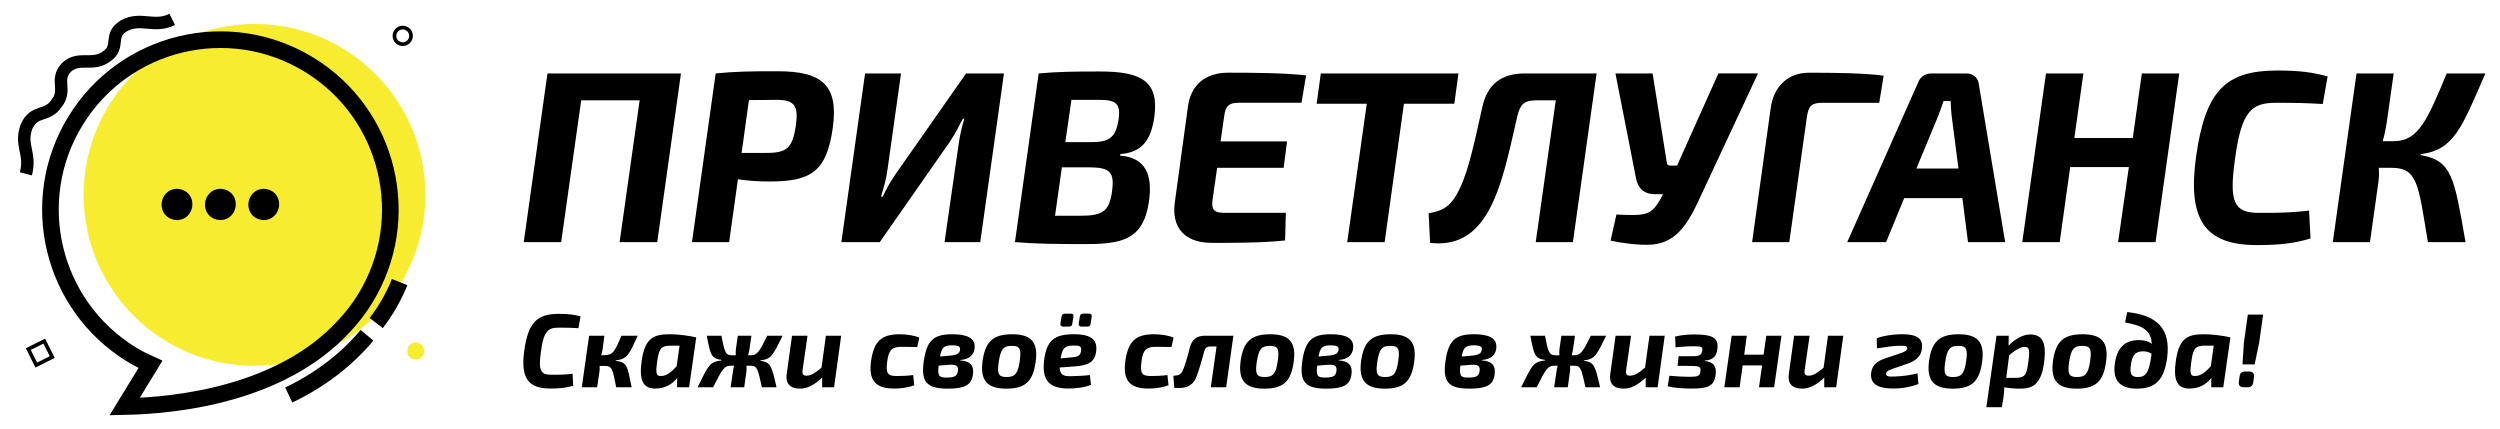 <?xml version="1.0" encoding="utf-8"?>
<!-- Generator: Adobe Illustrator 24.0.1, SVG Export Plug-In . SVG Version: 6.00 Build 0)  -->
<svg version="1.1" id="Слой_1" xmlns="http://www.w3.org/2000/svg" xmlns:xlink="http://www.w3.org/1999/xlink" x="0px" y="0px"
	 viewBox="0 0 1804.89 310.01" style="enable-background:new 0 0 1804.89 310.01;" xml:space="preserve">
<style type="text/css">
	.st0{display:none;}
	.st1{display:inline;fill:#FF485B;}
	.st2{display:inline;}
	.st3{display:none;fill:#FF0000;}
	.st4{fill:#F7EC30;}
	.st5{fill:none;stroke:#000000;stroke-width:12;stroke-miterlimit:229.167;}
	.st6{fill:none;stroke:#000000;stroke-width:9;stroke-miterlimit:229.167;}
</style>
<g>
	<g>
		<g>
			<path d="M474.5,174.82h-27.18l14.47-102.38h-42.19l-14.47,102.38h-27.01l17.12-121.79h96.38L474.5,174.82z"/>
		</g>
		<g>
			<path d="M516.69,53.02c14.47-1.41,24.01-1.59,44.83-1.59c32.3,0,43.95,10.41,39.72,40.77c-4.41,31.95-15.89,38.83-45.89,38.83
				c-7.59,0-15.53-0.53-22.59-1.59l-6.35,45.36h-26.83L516.69,53.02z M553.58,110.39c14.47,0,18.71-3.53,21.01-20.12
				c2.12-14.47-1.59-18.18-13.94-18.18l-19.95,0.18l-5.3,38.13H553.58z"/>
		</g>
		<g>
			<path d="M681.91,174.82l10.06-69.9c0.88-6.35,2.29-12.89,4.24-19.24h-1.06c-2.82,5.47-5.83,11.47-9,16.06l-51.01,73.08h-27.71
				l17.12-121.79h25.95l-9.71,69.02c-0.88,6.53-2.29,12.18-4.77,19.95h1.24c3-6.53,6.35-12,9.53-16.59l50.66-72.37h27.36
				l-17.12,121.79H681.91z"/>
		</g>
		<g>
			<path d="M749.87,53.02c13.59-1.24,25.07-1.41,44.31-1.41c30.18,0,42.72,7.24,39.19,32.83c-2.47,16.95-8.83,25.42-24.54,26.83
				l-0.18,1.06c18.36,1.41,23.65,13.77,20.83,33.18c-3.71,24.89-15.71,30.71-44.31,30.71c-24.36,0-36.89-0.18-52.42-1.41
				L749.87,53.02z M780.4,155.75c15.71,0,20.48-3.35,22.42-17.47c1.94-13.94-1.41-17.3-15.89-17.48h-20.3l-4.94,34.95H780.4z
				 M787.82,102.62c13.06,0,17.83-3.35,19.77-16.59c1.59-11.47-1.94-13.94-14.47-13.94h-19.59l-4.41,30.54H787.82z"/>
		</g>
		<g>
			<path d="M894.08,74.2c-6.71,0-9.36,2.29-10.24,9.53l-2.65,18.36h48.01l-2.47,19.06h-48.01l-3.35,23.48c-0.88,6.53,1.24,9,7.94,9
				h45.01l-0.53,19.95c-15.71,1.76-35.83,1.76-52.78,1.76c-20.48,0-29.3-11.65-26.83-29.3l9.53-69.55
				c2.12-14.83,12.18-24.01,29.12-24.01c19.42,0,40.07,0.18,56.13,1.94l-3.35,19.77H894.08z"/>
		</g>
		<g>
			<path d="M1013.58,74.91l-13.94,99.91h-27.01l14.12-99.91h-36.18l3-21.89h99.38l-3,21.89H1013.58z"/>
		</g>
		<g>
			<path d="M1135.56,174.82h-26.83l14.47-102.38h-14.3c-8.3,0-11.47,2.82-13.42,11.3c-6.88,30.54-11.47,50.66-19.59,66.19
				c-10.59,20.65-25.42,27.54-43.42,25.42l-1.06-21.36c6.88-1.41,14.12-2.65,20.12-13.42c7.06-12.18,11.12-28.77,18.71-63.54
				c3.53-15.89,13.42-24.01,30.54-24.01h51.9L1135.56,174.82z"/>
		</g>
		<g>
			<path d="M1226.82,143.75c-9,19.77-17.65,31.42-34.24,32.83c-9,0.71-22.77-1.24-29.83-2.82l4.24-18.89
				c21.53,1.06,25.06,0.53,31.77-11.12l1.94-3.53h-5.65c-8.83,0-12.89-4.94-14.12-12.53l-14.65-74.67h26.83l10.24,64.25
				c0.18,1.77,1.06,2.29,2.65,2.29h4.77l29.83-66.55h28.6L1226.82,143.75z"/>
		</g>
		<g>
			<path d="M1278.36,78.09c2.29-16.59,13.24-25.59,27.54-25.59c18.36,0,38.83,0.18,54.01,2.12l-3.18,19.59h-40.77
				c-7.94,0-10.24,1.94-11.47,10.24l-12.71,90.37h-26.83L1278.36,78.09z"/>
		</g>
		<g>
			<path d="M1374.74,143.04l-13.06,31.77h-28.07l51.19-115.26c1.59-4.24,5.3-6.53,9.71-6.53h25.42c4.41,0,8.3,3.35,8.65,7.59
				l19.06,114.2h-26.83l-4.06-31.77H1374.74z M1409.16,84.79c-0.53-3.88-0.71-7.94-0.88-11.83h-5.12
				c-1.24,3.53-2.65,7.77-4.24,11.65l-15.36,37.07h30.36L1409.16,84.79z"/>
		</g>
		<g>
			<path d="M1556.19,174.82h-27.01l7.77-54.19h-42.36l-7.59,54.19h-27.01l17.12-121.79h27.01l-6.53,46.6h42.19l6.53-46.6h27.01
				L1556.19,174.82z"/>
		</g>
		<g>
			<path d="M1668.11,172.17c-11.83,3.53-22.24,4.77-38.83,4.77c-37.6,0-50.13-18.36-43.78-64.07c6.71-47.13,21.01-61.96,58.6-61.96
				c16.95,0,25.59,1.41,36.36,4.24l-3.53,19.95c-11.47-0.71-19.06-0.88-33.89-0.88c-17.65,0-24.89,6.18-29.48,40.77
				c-4.24,30.18-1.06,38.66,16.59,38.66c16.59,0.18,26.12-0.35,36.89-1.59L1668.11,172.17z"/>
		</g>
		<g>
			<path d="M1747.54,111.98c23.12,3.71,24.36,17.12,32.48,62.84h-27.18c-6.88-41.3-7.24-53.66-26.12-53.66h-9.36
				c0.35,3.88,0.18,7.94-0.53,12.18l-5.82,41.48h-26.83l17.12-121.79h26.83l-4.94,34.95c-0.71,4.59-1.59,9.36-3,13.94h7.94
				c17.83,0,24.18-15,38.3-48.89h27.89c-17.12,39.54-22.77,55.25-46.6,58.25L1747.54,111.98z"/>
		</g>
	</g>
</g>
<g>
	<g>
		<g>
			<path d="M413.84,278.47c-5.06,1.51-9.51,2.04-16.61,2.04c-16.08,0-21.45-7.85-18.73-27.41c2.87-20.16,8.99-26.51,25.07-26.51
				c7.25,0,10.95,0.6,15.56,1.81l-1.51,8.53c-4.91-0.3-8.16-0.38-14.5-0.38c-7.55,0-10.65,2.64-12.61,17.44
				c-1.81,12.91-0.45,16.54,7.1,16.54c7.1,0.08,11.18-0.15,15.78-0.68L413.84,278.47z"/>
		</g>
		<g>
			<path d="M444.42,260.5c8.38,1.06,8.38,3.25,11.63,19.11h-11.18c-2.64-13.14-2.79-15.41-8.31-15.41h-3.7
				c0.15,1.06,0.15,2.19,0,3.4l-1.74,12.01h-11.1l5.29-37.23h11.03l-1.28,9.74c-0.23,1.43-0.6,2.87-1.06,4.3h2.42
				c6.04,0,7.4-2.64,12.23-14.05h11.78c-6.49,14.12-7.48,16.69-15.93,17.82L444.42,260.5z"/>
		</g>
		<g>
			<path d="M488.82,279.6l0.08-6.72c-3.47,4.46-8.68,7.48-15.25,7.63c-9.44,0.3-12.46-5.81-10.35-20.24
				c2.49-17.37,9.67-18.95,20.77-18.95c5.51,0,14.2,1.13,18.58,2.27l-5.14,36.02H488.82z M484.89,249.55
				c-6.95,0-8.99,1.06-10.35,10.87c-1.36,9.59-0.83,11.18,2.87,11.03c3.78-0.08,7.33-2.79,11.1-7.02l2.11-14.88H484.89z"/>
		</g>
		<g>
			<path d="M548.93,260.42c7.55,1.21,8.08,3.47,11.7,19.18h-10.57c-2.94-13.06-3.25-15.56-8.08-15.56h-3.02
				c0.07,1.21,0.07,2.34,0,3.47l-1.66,12.08h-9.82l1.81-12.38c0.07-0.91,0.38-2.04,0.75-3.17h-2.49c-4.68,0-6.12,2.34-12.69,15.56
				h-11.25c7.93-15.86,8.38-18.27,17.37-19.41l0.08-0.3c-7.78-1.06-8.15-3.85-10.8-17.52h10.57c2.19,11.18,2.79,14.12,7.55,14.12
				h2.87c-0.15-1.44-0.15-3.02,0.07-4.68l1.36-9.44h9.82l-1.43,9.74c-0.23,1.43-0.53,2.94-0.98,4.38h1.81
				c4.91,0,6.49-2.87,12.01-14.12h11.1c-6.87,13.9-8.16,17.07-16.01,17.75L548.93,260.42z"/>
		</g>
		<g>
			<path d="M602.16,279.6h-8.61v-7.02c-5.66,5.44-10.65,8-16.08,8c-7.25,0-10.5-4-9.51-10.5l3.85-27.71h11.18l-3.55,24.69
				c-0.45,3.1,0.38,4.15,2.79,4.15c3.4,0,6.12-1.81,10.87-5.81l3.17-23.03h11.03L602.16,279.6z"/>
		</g>
		<g>
			<path d="M660.08,278.09c-4.38,1.81-9.82,2.42-14.58,2.42c-13.21,0-18.65-5.66-16.61-20.01c2.04-13.9,7.25-19.18,20.54-19.18
				c4.53,0,10.35,0.68,14.27,2.42l-1.51,6.8c-4.38-0.08-8.53-0.15-11.25-0.15c-6.72,0-9.36,1.96-10.42,10.65
				c-1.13,8.99,0.53,10.42,7.02,10.42c2.64,0,7.48-0.08,11.7-0.68L660.08,278.09z"/>
		</g>
		<g>
			<path d="M693.15,260.19c7.55,0.45,10.27,4,9.21,10.57c-1.13,7.48-6.19,9.82-18.2,9.82c-15.1,0-19.56-4.76-17.14-20.54
				c2.27-15.1,7.85-18.95,21.6-18.73c8.31,0.23,16.39,2.04,14.88,10.95c-0.68,3.7-3.25,7.1-10.27,7.63L693.15,260.19z
				 M677.67,263.97c-0.91,7.55,0.38,8.61,5.44,8.61c5.74,0,7.93-0.83,8.46-4.68c0.45-3.47-0.83-4.98-6.42-4.53L677.67,263.97z
				 M685.53,256.79c5.51-0.45,6.95-1.66,7.48-3.7c0.68-2.94-0.98-3.78-5.89-3.78c-5.89,0-7.33,1.89-8.46,8.08L685.53,256.79z"/>
		</g>
		<g>
			<path d="M747.67,261.48c-1.96,14.05-7.63,19.11-21.14,19.11c-13.44,0-19.11-5.51-17.14-20.01c1.96-14.05,7.63-19.26,21.37-19.26
				C744.35,241.31,749.79,246.9,747.67,261.48z M721.01,261.48c-1.21,8.61-0.07,10.72,5.74,10.72c6.04,0,8.16-2.42,9.44-11.63
				c1.28-8.68,0.07-10.87-5.59-10.87C724.56,249.7,722.45,251.81,721.01,261.48z"/>
		</g>
		<g>
			<path d="M787.62,277.86c-4.68,1.96-11.33,2.64-16.39,2.64c-14.57,0-19.03-6.87-17.44-20.31c1.81-14.95,7.93-18.88,21.6-18.88
				c13.74,0,17.07,4.91,15.93,12.84c-1.06,7.25-5.66,9.67-15.25,10.35l-11.03,0.83c0.15,5.29,2.79,6.27,7.48,6.27
				c3.63,0,9.89-0.3,14.35-0.83L787.62,277.86z M767.68,235.8c-1.59,0-2.27-0.76-2.11-2.27l0.76-4.68c0.23-1.66,0.98-2.42,2.72-2.42
				h3.78c1.81,0,2.34,0.76,2.11,2.34l-0.75,4.76c-0.15,1.59-0.91,2.27-2.49,2.27H767.68z M774.4,257.93
				c3.78-0.3,5.66-1.13,6.12-4.83c0.3-3.47-1.21-3.7-5.89-3.63c-5.74,0-7.63,1.74-8.91,9.29L774.4,257.93z M780.9,235.8
				c-1.59,0-2.27-0.76-2.11-2.27l0.76-4.76c0.23-1.66,0.98-2.34,2.64-2.34h3.85c1.74,0,2.34,0.76,2.11,2.34l-0.76,4.76
				c-0.15,1.59-0.91,2.27-2.49,2.27H780.9z"/>
		</g>
		<g>
			<path d="M843.65,278.09c-4.38,1.81-9.82,2.42-14.58,2.42c-13.21,0-18.65-5.66-16.61-20.01c2.04-13.9,7.25-19.18,20.54-19.18
				c4.53,0,10.35,0.68,14.27,2.42l-1.51,6.8c-4.38-0.08-8.53-0.15-11.25-0.15c-6.72,0-9.36,1.96-10.42,10.65
				c-1.13,8.99,0.53,10.42,7.02,10.42c2.64,0,7.48-0.08,11.71-0.68L843.65,278.09z"/>
		</g>
		<g>
			<path d="M885.25,279.6h-11.1l4.15-29.45h-4.46c-2.57,0-3.78,0.98-4.61,4.15c-1.51,5.81-3.47,12.38-5.14,16.84
				c-2.57,8-8.99,9.67-16.31,8.84l-0.68-8.68c2.94-0.3,5.29-0.23,6.95-4.08c1.44-3.47,3.25-9.36,4.83-15.86
				c1.51-6.04,4.68-8.99,11.18-8.99h20.39L885.25,279.6z"/>
		</g>
		<g>
			<path d="M933.96,261.48c-1.96,14.05-7.63,19.11-21.14,19.11c-13.44,0-19.1-5.51-17.14-20.01c1.96-14.05,7.63-19.26,21.37-19.26
				C930.64,241.31,936.07,246.9,933.96,261.48z M907.3,261.48c-1.21,8.61-0.08,10.72,5.74,10.72c6.04,0,8.16-2.42,9.44-11.63
				c1.28-8.68,0.08-10.87-5.59-10.87C910.85,249.7,908.74,251.81,907.3,261.48z"/>
		</g>
		<g>
			<path d="M966.43,260.19c7.55,0.45,10.27,4,9.21,10.57c-1.13,7.48-6.19,9.82-18.2,9.82c-15.1,0-19.56-4.76-17.14-20.54
				c2.26-15.1,7.85-18.95,21.6-18.73c8.31,0.23,16.39,2.04,14.88,10.95c-0.68,3.7-3.25,7.1-10.27,7.63L966.43,260.19z
				 M950.95,263.97c-0.91,7.55,0.38,8.61,5.44,8.61c5.74,0,7.93-0.83,8.46-4.68c0.45-3.47-0.83-4.98-6.42-4.53L950.95,263.97z
				 M958.8,256.79c5.51-0.45,6.95-1.66,7.48-3.7c0.68-2.94-0.98-3.78-5.89-3.78c-5.89,0-7.33,1.89-8.46,8.08L958.8,256.79z"/>
		</g>
		<g>
			<path d="M1020.95,261.48c-1.96,14.05-7.63,19.11-21.14,19.11c-13.44,0-19.1-5.51-17.14-20.01c1.96-14.05,7.63-19.26,21.37-19.26
				C1017.62,241.31,1023.06,246.9,1020.95,261.48z M994.29,261.48c-1.21,8.61-0.07,10.72,5.74,10.72c6.04,0,8.16-2.42,9.44-11.63
				c1.28-8.68,0.08-10.87-5.59-10.87C997.84,249.7,995.73,251.81,994.29,261.48z"/>
		</g>
		<g>
			<path d="M1069.8,260.19c7.55,0.45,10.27,4,9.21,10.57c-1.13,7.48-6.19,9.82-18.2,9.82c-15.1,0-19.56-4.76-17.14-20.54
				c2.26-15.1,7.85-18.95,21.6-18.73c8.31,0.23,16.39,2.04,14.88,10.95c-0.68,3.7-3.25,7.1-10.27,7.63L1069.8,260.19z
				 M1054.32,263.97c-0.91,7.55,0.38,8.61,5.44,8.61c5.74,0,7.93-0.83,8.46-4.68c0.45-3.47-0.83-4.98-6.42-4.53L1054.32,263.97z
				 M1062.18,256.79c5.51-0.45,6.95-1.66,7.48-3.7c0.68-2.94-0.98-3.78-5.89-3.78c-5.89,0-7.33,1.89-8.46,8.08L1062.18,256.79z"/>
		</g>
		<g>
			<path d="M1143.5,260.42c7.55,1.21,8.08,3.47,11.7,19.18h-10.57c-2.95-13.06-3.25-15.56-8.08-15.56h-3.02
				c0.08,1.21,0.08,2.34,0,3.47l-1.66,12.08h-9.82l1.81-12.38c0.08-0.91,0.38-2.04,0.76-3.17h-2.49c-4.68,0-6.12,2.34-12.69,15.56
				h-11.25c7.93-15.86,8.38-18.27,17.37-19.41l0.08-0.3c-7.78-1.06-8.16-3.85-10.8-17.52h10.57c2.19,11.18,2.79,14.12,7.55,14.12
				h2.87c-0.15-1.44-0.15-3.02,0.07-4.68l1.36-9.44h9.82l-1.43,9.74c-0.23,1.43-0.53,2.94-0.98,4.38h1.81
				c4.91,0,6.49-2.87,12.01-14.12h11.1c-6.87,13.9-8.16,17.07-16.01,17.75L1143.5,260.42z"/>
		</g>
		<g>
			<path d="M1196.74,279.6h-8.61v-7.02c-5.66,5.44-10.65,8-16.09,8c-7.25,0-10.5-4-9.51-10.5l3.85-27.71h11.18l-3.55,24.69
				c-0.45,3.1,0.38,4.15,2.79,4.15c3.4,0,6.12-1.81,10.87-5.81l3.17-23.03h11.03L1196.74,279.6z"/>
		</g>
		<g>
			<path d="M1209.35,242.98c5.21-1.36,10.72-1.51,13.74-1.51c12.23,0,17.97,1.81,16.77,10.57c-0.68,5.06-2.79,7.78-9.14,8.31
				l-0.07,0.3c6.42,0.45,8.84,3.78,7.93,10.12c-1.13,8.53-6.34,9.74-17.67,9.74c-5.66,0-11.55-0.38-16.91-1.59l1.21-7.63
				c4.91,0.45,10.57,0.76,14.73,0.76c5.89,0,7.33-0.6,7.7-4.08c0.45-3.02-0.98-3.7-5.66-3.78l-10.88-0.08l0.83-6.95h10.35
				c4.61,0,6.19-0.98,6.72-4c0.38-2.72-0.45-3.17-6.34-3.17c-4.3,0-9.36,0.38-12.99,0.76L1209.35,242.98z"/>
		</g>
		<g>
			<path d="M1280.86,279.6h-10.95l2.26-15.78h-14.05l-2.19,15.78h-11.03l5.29-37.23h10.95l-1.89,13.67h13.97l1.96-13.67h10.95
				L1280.86,279.6z"/>
		</g>
		<g>
			<path d="M1325.64,279.6h-8.61v-7.02c-5.66,5.44-10.65,8-16.09,8c-7.25,0-10.5-4-9.51-10.5l3.85-27.71h11.18l-3.55,24.69
				c-0.45,3.1,0.38,4.15,2.79,4.15c3.4,0,6.12-1.81,10.87-5.81l3.17-23.03h11.03L1325.64,279.6z"/>
		</g>
		<g>
			<path d="M1354.93,244.11c4.91-1.66,10.8-2.64,16.69-2.79c8.91-0.23,16.77,1.13,16.01,9.82c-0.68,8.53-8.76,10.87-11.78,11.86
				l-9.59,3.32c-3.55,1.21-4.46,1.96-4.53,3.32c-0.23,2.11,1.66,2.42,6.12,2.19c6.27-0.23,11.86-1.06,16.54-2.27l0.6,7.7
				c-6.27,2.34-12.31,3.25-18.12,3.25c-10.95,0-16.84-3.25-16.01-11.18c0.68-5.89,4.38-8.68,10.57-10.72l9.21-3.1
				c4.46-1.43,6.27-2.34,6.27-4.08c0.07-1.59-1.06-1.96-7.1-1.74c-4.08,0.23-6.57,0.53-14.73,1.81L1354.93,244.11z"/>
		</g>
		<g>
			<path d="M1430.97,261.48c-1.96,14.05-7.63,19.11-21.14,19.11c-13.44,0-19.1-5.51-17.14-20.01c1.96-14.05,7.63-19.26,21.37-19.26
				C1427.65,241.31,1433.09,246.9,1430.97,261.48z M1404.32,261.48c-1.21,8.61-0.07,10.72,5.74,10.72c6.04,0,8.16-2.42,9.44-11.63
				c1.28-8.68,0.08-10.87-5.59-10.87C1407.87,249.7,1405.75,251.81,1404.32,261.48z"/>
		</g>
		<g>
			<path d="M1450.08,249.55c3.85-4,9.82-8.08,15.56-8.08c8.46,0,12.08,5.14,10.12,20.24c-2.26,16.46-8.68,18.88-17.67,18.88
				c-3.02,0-7.25-0.3-11.1-0.98c0,2.26-0.15,4.53-0.53,7.02l-1.21,7.33h-11.18l7.33-51.58h8.84L1450.08,249.55z M1454.15,272.8
				c7.63,0,8.84-1.36,10.19-11.25c1.36-9.44,0.6-11.1-2.79-11.1c-2.57,0-6.95,2.34-11.03,6.12l-2.11,16.24H1454.15z"/>
		</g>
		<g>
			<path d="M1520.45,261.48c-1.96,14.05-7.63,19.11-21.14,19.11c-13.44,0-19.1-5.51-17.14-20.01c1.96-14.05,7.63-19.26,21.37-19.26
				C1517.13,241.31,1522.57,246.9,1520.45,261.48z M1493.8,261.48c-1.21,8.61-0.07,10.72,5.74,10.72c6.04,0,8.16-2.42,9.44-11.63
				c1.28-8.68,0.08-10.87-5.59-10.87C1497.35,249.7,1495.23,251.81,1493.8,261.48z"/>
		</g>
		<g>
			<path d="M1535.78,225.3c20.62,2.19,31.72,11.25,28.77,33.08c-2.11,15.41-7.93,22.2-21.75,22.2c-12.08,0-17.6-5.66-16.01-17.75
				c1.51-11.4,6.87-17.29,17.44-17.29c2.95,0,6.42,0.45,9.29,2.72c-0.68-10.12-6.8-13.14-19.33-15.48L1535.78,225.3z M1553.07,257.4
				l0.23-2.11c-1.89-1.13-3.93-1.66-6.12-1.66c-5.74,0-7.78,3.1-8.76,9.59c-0.98,6.8,0.3,8.99,5.13,8.99
				C1549.53,272.2,1551.41,268.42,1553.07,257.4z"/>
		</g>
		<g>
			<path d="M1596.42,279.6l0.08-6.72c-3.47,4.46-8.68,7.48-15.25,7.63c-9.44,0.3-12.46-5.81-10.35-20.24
				c2.49-17.37,9.67-18.95,20.77-18.95c5.51,0,14.2,1.13,18.58,2.27l-5.14,36.02H1596.42z M1592.49,249.55
				c-6.95,0-8.99,1.06-10.35,10.87c-1.36,9.59-0.83,11.18,2.87,11.03c3.78-0.08,7.33-2.79,11.1-7.02l2.11-14.88H1592.49z"/>
		</g>
		<g>
			<path d="M1623.53,268.2c2.72,0,4.15,1.36,3.7,4.08l-0.45,3.63c-0.3,2.49-1.59,3.7-4.3,3.7h-2.42c-2.87,0-4.08-1.36-3.7-4.15
				l0.53-3.62c0.3-2.57,1.66-3.63,4.23-3.63H1623.53z M1627.75,263.06h-8.76l0.98-15.56l2.87-20.39h11.03l-2.87,20.39
				L1627.75,263.06z"/>
		</g>
	</g>
</g>
<g class="st0">
	<polygon class="st1" points="482.94,264.23 385.2,264.23 393.88,235.91 491.62,235.91 	"/>
</g>
<g class="st0">
	<path class="st2" d="M184.55,330.71v-46.7c-0.65,0.01-1.29,0.02-1.93,0.02c-76.43,0-138.6-62.18-138.6-138.6
		c0-76.43,62.18-138.6,138.6-138.6c76.43,0,138.6,62.18,138.6,138.6c0,9.68-1.05,19.47-3.11,29.09
		c-14.26,70.52-76.59,119.67-112.49,142.69L184.55,330.71z M211.92,253.77v25.71c31.35-23.72,69.54-61.62,79.39-110.47l0.04-0.18
		c1.67-7.76,2.52-15.64,2.52-23.42c0-61.34-49.9-111.24-111.24-111.24c-61.34,0-111.24,49.9-111.24,111.24
		c0,61.34,49.9,111.24,111.24,111.24c4.19,0,8.61-0.31,13.92-0.97L211.92,253.77z"/>
</g>
<g class="st0">
	<g class="st2">
		<g>
			<path d="M134.94,161.73c-23.2-1.42-21.11-33.13,0-33.8C158.14,129.34,156.06,161.06,134.94,161.73z"/>
		</g>
		<g class="st0">
			<path class="st2" d="M134.94,134.5c-13.03,0.34-13.62,19.85,0,20.67C147.98,154.83,148.56,135.32,134.94,134.5z"/>
		</g>
		<g>
			<path d="M181.75,161.73c-23.2-1.42-21.11-33.13,0-33.8C204.95,129.34,202.86,161.06,181.75,161.73z"/>
		</g>
		<g class="st0">
			<path class="st2" d="M181.75,134.5c-13.03,0.34-13.62,19.85,0,20.67C194.78,154.83,195.37,135.32,181.75,134.5z"/>
		</g>
		<g>
			<path d="M228.56,161.73c-23.2-1.42-21.11-33.13,0-33.8C251.75,129.34,249.67,161.06,228.56,161.73z"/>
		</g>
		<g>
			<path d="M228.56,134.5c-13.03,0.34-13.62,19.85,0,20.67C241.59,154.83,242.17,135.32,228.56,134.5z"/>
		</g>
	</g>
</g>
<polygon class="st3" points="1789.61,221.28 384.78,221.28 415.35,205.45 1820.18,205.45 "/>
<polygon class="st3" points="1792.84,225.18 391.51,225.18 410.87,205 1812.2,205 "/>
<g>
	<g>
		<g>
			<circle class="st4" cx="183.74" cy="140.69" r="123.38"/>
		</g>
		<g>
			<path class="st5" d="M263.71,215.43c35.4-57.77,17.26-133.3-40.51-168.7S89.9,29.48,54.5,87.25s-17.26,133.3,40.51,168.7
				c4.43,2.72,9.01,5.02,13.63,7.11l-18.68,30.49c38.9-0.8,113.05-9.27,157.89-57.54C253.73,229.84,259.08,222.99,263.71,215.43z"/>
		</g>
		<path d="M25.59,265.35l-6.96-13.92l13.92-6.96l6.96,13.92L25.59,265.35z M22.22,252.62l4.57,9.13l9.13-4.57l-4.57-9.13
			L22.22,252.62z"/>
	</g>
	<g>
		<path class="st6" d="M124.35,13.98c-13.18,6.59-22.68-2.11-34.88,4.66c-11.52,6.85-2.07,15.21-12.81,22.26
			c-10.1,7.3-19.5-0.71-28.7,7.78c-8.55,9.01,0.67,16.21-7.09,25.93c-7.08,10.41-16.08,4.03-21.78,16.88
			c-4.9,13.85,3.51,18.86-0.4,34.01"/>
	</g>
	<g>
		<path class="st5" d="M208.46,285.16c23.27-11.05,42.34-26.13,56.5-43.11"/>
	</g>
	<g>
		<path class="st5" d="M271.61,233.23c7.18-9.36,12.83-19.34,16.9-29.59"/>
	</g>
	<path d="M290.76,33.22c-4.04,0-7.32-3.28-7.32-7.32s3.29-7.32,7.32-7.32c4.04,0,7.32,3.28,7.32,7.32S294.8,33.22,290.76,33.22z
		 M290.76,21.25c-2.56,0-4.65,2.08-4.65,4.65s2.08,4.65,4.65,4.65c2.56,0,4.65-2.08,4.65-4.65S293.32,21.25,290.76,21.25z"/>
	<g>
		<circle class="st4" cx="300.15" cy="253.46" r="6.16"/>
	</g>
	<g>
		<g>
			<g>
				<path d="M127.78,158.91c-15.52-0.95-14.13-22.17,0-22.62C143.31,137.24,141.91,158.46,127.78,158.91z"/>
			</g>
			<g class="st0">
				<path class="st2" d="M127.78,140.69c-8.72,0.23-9.11,13.28,0,13.83C136.51,154.29,136.9,141.24,127.78,140.69z"/>
			</g>
			<g>
				<path d="M159.1,158.91c-15.52-0.95-14.13-22.17,0-22.62C174.63,137.24,173.23,158.46,159.1,158.91z"/>
			</g>
			<g class="st0">
				<path class="st2" d="M159.1,140.69c-8.72,0.23-9.11,13.28,0,13.83C167.83,154.29,168.22,141.24,159.1,140.69z"/>
			</g>
			<g>
				<path d="M190.42,158.91c-15.52-0.95-14.13-22.17,0-22.62C205.95,137.24,204.55,158.46,190.42,158.91z"/>
			</g>
			<g>
				<path d="M190.42,140.69c-8.72,0.23-9.11,13.28,0,13.83C199.15,154.29,199.54,141.24,190.42,140.69z"/>
			</g>
		</g>
	</g>
</g>
</svg>
